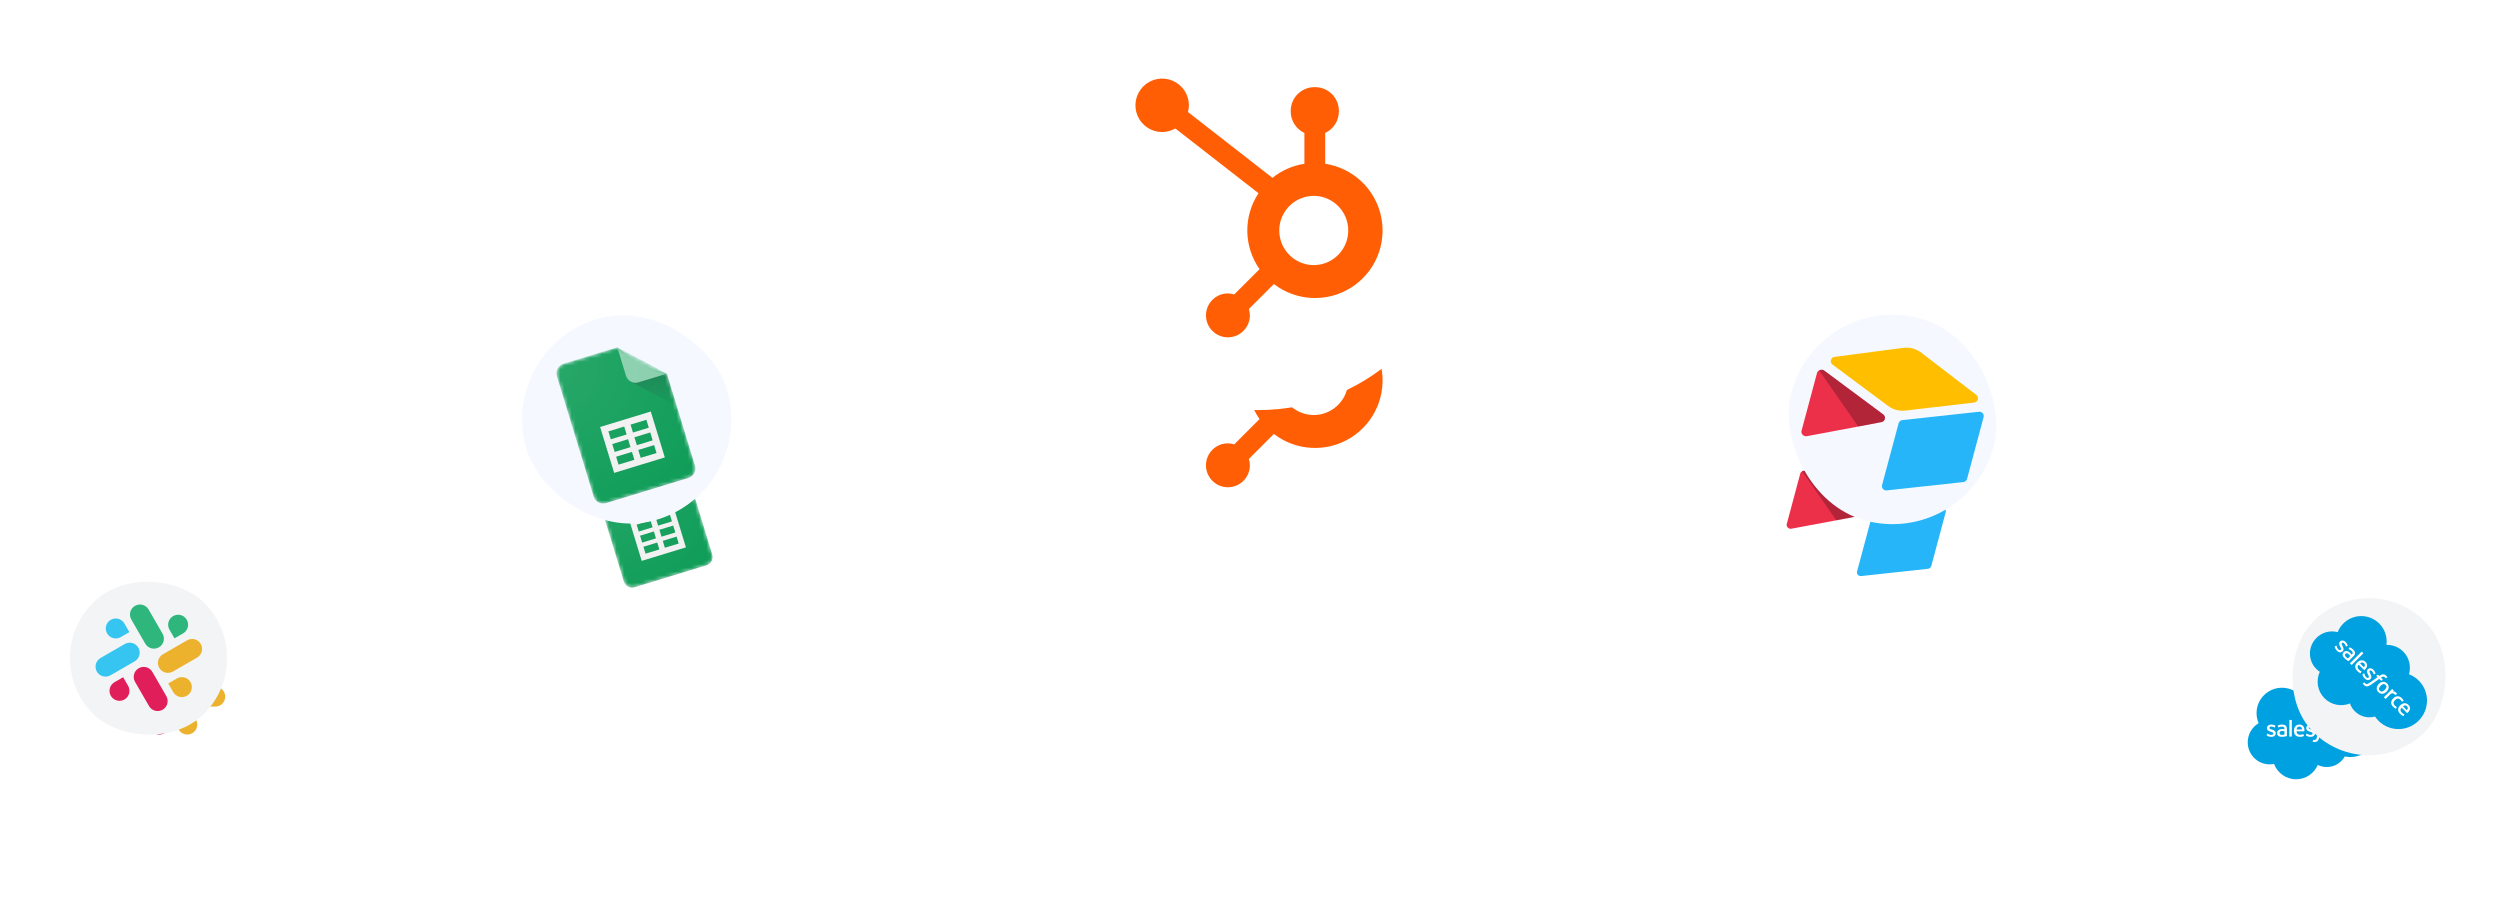 <svg width="667" height="246" viewBox="0 0 667 246" fill="none" xmlns="http://www.w3.org/2000/svg">
<g filter="url(#filter0_f_2057_4772)">
<path d="M353.564 83.695V75.475C354.65 74.967 355.57 74.161 356.216 73.151C356.863 72.141 357.209 70.968 357.214 69.769V69.58C357.214 66.084 354.38 63.25 350.884 63.25H350.695C347.199 63.25 344.364 66.084 344.364 69.58V69.769C344.37 70.968 344.716 72.141 345.362 73.151C346.008 74.161 346.928 74.967 348.014 75.475V83.695C344.892 84.174 341.952 85.468 339.491 87.448L316.945 69.888C317.106 69.307 317.19 68.71 317.199 68.111C317.202 66.701 316.786 65.321 316.004 64.146C315.223 62.971 314.11 62.055 312.808 61.513C311.505 60.971 310.071 60.827 308.687 61.1C307.303 61.373 306.031 62.05 305.031 63.046C304.032 64.042 303.351 65.312 303.073 66.695C302.796 68.079 302.935 69.513 303.473 70.817C304.011 72.122 304.924 73.237 306.096 74.022C307.268 74.808 308.647 75.228 310.057 75.23C311.292 75.224 312.503 74.895 313.57 74.274L335.771 91.55C331.689 97.716 331.798 105.752 336.046 111.805L329.294 118.559C328.747 118.385 328.179 118.292 327.606 118.284C324.372 118.287 321.752 120.91 321.753 124.144C321.754 127.377 324.375 129.998 327.609 129.999C330.843 130 333.465 127.38 333.468 124.146C333.461 123.573 333.368 123.005 333.193 122.459L339.873 115.777C345.842 120.371 354.039 120.767 360.423 116.769C366.806 112.77 370.028 105.222 368.498 97.846C366.969 90.471 361.011 84.826 353.564 83.695M350.795 110.733C349.561 110.766 348.333 110.551 347.183 110.102C346.033 109.653 344.985 108.978 344.1 108.117C343.216 107.255 342.513 106.226 342.033 105.088C341.553 103.951 341.305 102.729 341.305 101.495C341.305 100.26 341.553 99.038 342.033 97.901C342.513 96.763 343.216 95.734 344.1 94.873C344.985 94.011 346.033 93.336 347.183 92.887C348.333 92.438 349.561 92.223 350.795 92.256C355.768 92.43 359.711 96.511 359.714 101.488C359.716 106.464 355.778 110.549 350.804 110.728" fill="#FF5E04"/>
</g>
<g clip-path="url(#clip0_2057_4772)">
<rect x="281" width="109.408" height="109.408" rx="54.704" fill="white"/>
<g clip-path="url(#clip1_2057_4772)">
<path d="M350.016 -94.052L239.997 -284.486C229.195 -278.085 219.992 -269.284 213.592 -258.081L10.355 93.983C3.954 105.185 0.753 117.587 0.753 129.989H220.793L350.016 -94.052Z" fill="#00AC47"/>
<path d="M588.059 -82.049L486.441 -258.081C480.04 -269.284 470.838 -278.085 460.036 -284.486L350.016 -94.052L479.239 129.989H698.88C698.88 117.587 695.679 105.185 689.278 93.983L588.059 -82.049Z" fill="#FFBA00"/>
</g>
<path d="M353.564 43.696V35.475C354.65 34.967 355.57 34.161 356.216 33.151C356.863 32.141 357.209 30.968 357.214 29.769V29.58C357.214 26.084 354.38 23.25 350.884 23.25H350.695C347.199 23.25 344.364 26.084 344.364 29.58V29.769C344.37 30.968 344.716 32.141 345.362 33.151C346.008 34.161 346.928 34.967 348.014 35.475V43.696C344.892 44.174 341.952 45.468 339.491 47.448L316.945 29.888C317.106 29.307 317.19 28.71 317.199 28.111C317.202 26.701 316.786 25.321 316.004 24.146C315.223 22.971 314.11 22.055 312.808 21.513C311.505 20.971 310.071 20.827 308.687 21.1C307.303 21.373 306.031 22.05 305.031 23.046C304.032 24.042 303.351 25.312 303.073 26.695C302.796 28.079 302.935 29.513 303.473 30.817C304.011 32.122 304.924 33.237 306.096 34.023C307.268 34.808 308.647 35.228 310.057 35.23C311.292 35.224 312.503 34.895 313.57 34.274L335.771 51.55C331.689 57.716 331.798 65.752 336.046 71.805L329.294 78.559C328.747 78.385 328.179 78.292 327.606 78.284C324.372 78.287 321.752 80.91 321.753 84.144C321.754 87.377 324.375 89.998 327.609 89.999C330.843 90 333.465 87.38 333.468 84.146C333.461 83.573 333.368 83.005 333.193 82.459L339.873 75.777C345.842 80.371 354.039 80.767 360.423 76.769C366.806 72.77 370.028 65.222 368.498 57.846C366.969 50.471 361.011 44.826 353.564 43.695M350.795 70.733C349.561 70.766 348.333 70.552 347.183 70.102C346.033 69.653 344.985 68.978 344.1 68.117C343.216 67.255 342.513 66.226 342.033 65.088C341.553 63.951 341.305 62.729 341.305 61.495C341.305 60.26 341.553 59.038 342.033 57.901C342.513 56.763 343.216 55.734 344.1 54.873C344.985 54.011 346.033 53.336 347.183 52.887C348.333 52.438 349.561 52.223 350.795 52.256C355.768 52.431 359.711 56.511 359.714 61.488C359.716 66.464 355.778 70.549 350.804 70.728" fill="#FF5E04"/>
</g>
<g filter="url(#filter1_f_2057_4772)">
<g clip-path="url(#clip2_2057_4772)">
<g clip-path="url(#clip3_2057_4772)">
<path d="M500.445 120.48L484.385 122.589C483.492 122.706 483.194 123.85 483.917 124.388L496.893 134.035C498.033 134.883 499.453 135.263 500.864 135.099L516.925 133.232C517.82 133.128 518.134 131.989 517.419 131.44L504.565 121.584C503.392 120.685 501.911 120.288 500.445 120.48Z" fill="#FFBF00"/>
<path d="M499.323 138.056L495.469 152.438C495.286 153.122 495.85 153.775 496.554 153.694L514.414 151.749C514.822 151.702 515.16 151.41 515.266 151.012L519.12 136.63C519.303 135.946 518.739 135.293 518.036 135.375L500.176 137.319C499.768 137.367 499.429 137.659 499.323 138.056Z" fill="#26B5F8"/>
<path d="M495.345 137.786L489.923 138.817L489.372 138.922L477.936 141.063C477.211 141.201 476.516 140.513 476.708 139.799L480.325 126.3C480.394 126.042 480.586 125.854 480.808 125.734C480.902 125.68 481.003 125.641 481.103 125.616C481.384 125.535 481.74 125.589 482.003 125.784L495.74 135.991C496.438 136.511 496.206 137.622 495.345 137.786Z" fill="#ED3049"/>
<path d="M495.344 137.785L489.922 138.817L480.807 125.734C480.901 125.679 481.001 125.64 481.102 125.615C481.383 125.535 481.739 125.589 482.001 125.784L495.738 135.991C496.436 136.51 496.204 137.621 495.344 137.785Z" fill="black" fill-opacity="0.25"/>
</g>
</g>
</g>
<g clip-path="url(#clip4_2057_4772)">
<rect x="485.167" y="77.676" width="55.882" height="55.882" rx="27.941" transform="rotate(15 485.167 77.676)" fill="#F5F9FF"/>
<g clip-path="url(#clip5_2057_4772)">
<path d="M507.838 92.799L489.444 95.214C488.421 95.348 488.08 96.659 488.908 97.274L503.769 108.323C505.074 109.294 506.701 109.73 508.317 109.542L526.711 107.404C527.736 107.285 528.096 105.979 527.277 105.351L512.556 94.064C511.213 93.034 509.516 92.579 507.838 92.799Z" fill="#FFBF00"/>
<path d="M506.552 112.928L502.139 129.4C501.929 130.183 502.575 130.931 503.381 130.838L523.835 128.611C524.303 128.556 524.69 128.222 524.812 127.767L529.225 111.295C529.435 110.512 528.789 109.764 527.984 109.857L507.529 112.084C507.061 112.139 506.674 112.473 506.552 112.928Z" fill="#26B5F8"/>
<path d="M501.997 112.618L495.787 113.8L495.156 113.92L482.059 116.372C481.228 116.529 480.432 115.742 480.651 114.924L484.794 99.464C484.873 99.168 485.093 98.954 485.348 98.816C485.455 98.754 485.57 98.709 485.685 98.681C486.007 98.589 486.415 98.65 486.715 98.873L502.448 110.564C503.248 111.158 502.982 112.431 501.997 112.618Z" fill="#ED3049"/>
<path d="M501.995 112.618L495.785 113.8L485.346 98.816C485.454 98.753 485.569 98.709 485.684 98.68C486.006 98.588 486.413 98.65 486.714 98.873L502.447 110.563C503.246 111.158 502.98 112.43 501.995 112.618Z" fill="black" fill-opacity="0.25"/>
</g>
</g>
<g filter="url(#filter2_f_2057_4772)">
<g clip-path="url(#clip6_2057_4772)">
<mask id="mask0_2057_4772" style="mask-type:alpha" maskUnits="userSpaceOnUse" x="157" y="120" width="34" height="37">
<path d="M171.937 120.392L159.402 124.224C158.185 124.596 157.494 125.896 157.866 127.113L166.432 155.133C166.804 156.349 168.104 157.04 169.321 156.668L188.492 150.807C189.709 150.435 190.4 149.135 190.028 147.919L183.49 126.535L171.937 120.392Z" fill="white"/>
</mask>
<g mask="url(#mask0_2057_4772)">
<path d="M171.937 120.392L159.402 124.224C158.185 124.596 157.494 125.896 157.866 127.113L166.432 155.133C166.804 156.349 168.104 157.04 169.321 156.668L188.492 150.807C189.709 150.435 190.4 149.135 190.028 147.919L183.49 126.535L177.202 124.426L171.937 120.392Z" fill="#0F9D58"/>
</g>
<mask id="mask1_2057_4772" style="mask-type:alpha" maskUnits="userSpaceOnUse" x="157" y="120" width="34" height="37">
<path d="M171.937 120.392L159.402 124.224C158.185 124.596 157.494 125.896 157.866 127.113L166.432 155.133C166.804 156.349 168.104 157.04 169.321 156.668L188.492 150.807C189.709 150.435 190.4 149.135 190.028 147.919L183.49 126.535L171.937 120.392Z" fill="white"/>
</mask>
<g mask="url(#mask1_2057_4772)">
<path d="M167.938 138.95L171.206 149.641L183.004 146.035L179.735 135.343L167.938 138.95ZM175.917 146.589L172.23 147.716L171.667 145.872L175.354 144.745L175.917 146.589ZM175.015 143.639L171.329 144.766L170.765 142.923L174.452 141.796L175.015 143.639ZM174.114 140.69L170.427 141.817L169.863 139.974L173.55 138.846L174.114 140.69ZM181.079 145.011L177.392 146.138L176.828 144.294L180.515 143.167L181.079 145.011ZM180.177 142.061L176.49 143.188L175.927 141.345L179.613 140.218L180.177 142.061ZM179.275 139.112L175.588 140.239L175.025 138.396L178.712 137.268L179.275 139.112Z" fill="#F1F1F1"/>
</g>
<mask id="mask2_2057_4772" style="mask-type:alpha" maskUnits="userSpaceOnUse" x="157" y="120" width="34" height="37">
<path d="M171.937 120.392L159.402 124.224C158.185 124.596 157.494 125.896 157.866 127.113L166.432 155.133C166.804 156.349 168.104 157.04 169.321 156.668L188.492 150.807C189.709 150.435 190.4 149.135 190.028 147.919L183.49 126.535L171.937 120.392Z" fill="white"/>
</mask>
<g mask="url(#mask2_2057_4772)">
<path d="M175.091 128.395L185.799 134.087L183.49 126.535L175.091 128.395Z" fill="url(#paint0_linear_2057_4772)"/>
</g>
<mask id="mask3_2057_4772" style="mask-type:alpha" maskUnits="userSpaceOnUse" x="157" y="120" width="34" height="37">
<path d="M171.937 120.392L159.402 124.224C158.185 124.596 157.494 125.896 157.866 127.113L166.432 155.133C166.804 156.349 168.104 157.04 169.321 156.668L188.492 150.807C189.709 150.435 190.4 149.135 190.028 147.919L183.49 126.535L171.937 120.392Z" fill="white"/>
</mask>
<g mask="url(#mask3_2057_4772)">
<path d="M171.939 120.391L173.968 127.028C174.342 128.25 175.634 128.937 176.856 128.563L183.493 126.535L171.939 120.391Z" fill="#87CEAC"/>
</g>
<mask id="mask4_2057_4772" style="mask-type:alpha" maskUnits="userSpaceOnUse" x="157" y="120" width="34" height="37">
<path d="M171.937 120.392L159.402 124.224C158.185 124.596 157.494 125.896 157.866 127.113L166.432 155.133C166.804 156.349 168.104 157.04 169.321 156.668L188.492 150.807C189.709 150.435 190.4 149.135 190.028 147.919L183.49 126.535L171.937 120.392Z" fill="white"/>
</mask>
<g mask="url(#mask4_2057_4772)">
<path d="M159.402 124.224C158.185 124.596 157.494 125.896 157.866 127.113L157.922 127.297C157.55 126.08 158.241 124.781 159.458 124.409L171.993 120.576L171.937 120.392L159.402 124.224Z" fill="white" fill-opacity="0.2"/>
</g>
<mask id="mask5_2057_4772" style="mask-type:alpha" maskUnits="userSpaceOnUse" x="157" y="120" width="34" height="37">
<path d="M171.937 120.392L159.402 124.224C158.185 124.596 157.494 125.896 157.866 127.113L166.432 155.133C166.804 156.349 168.104 157.04 169.321 156.668L188.492 150.807C189.709 150.435 190.4 149.135 190.028 147.919L183.49 126.535L171.937 120.392Z" fill="white"/>
</mask>
<g mask="url(#mask5_2057_4772)">
<path d="M188.436 150.623L169.264 156.484C168.048 156.856 166.748 156.165 166.376 154.948L166.432 155.133C166.804 156.349 168.104 157.04 169.321 156.668L188.492 150.807C189.709 150.435 190.4 149.135 190.028 147.919L189.972 147.734C190.344 148.951 189.653 150.251 188.436 150.623Z" fill="#263238" fill-opacity="0.2"/>
</g>
<mask id="mask6_2057_4772" style="mask-type:alpha" maskUnits="userSpaceOnUse" x="157" y="120" width="34" height="37">
<path d="M171.937 120.392L159.402 124.224C158.185 124.596 157.494 125.896 157.866 127.113L166.432 155.133C166.804 156.349 168.104 157.04 169.321 156.668L188.492 150.807C189.709 150.435 190.4 149.135 190.028 147.919L183.49 126.535L171.937 120.392Z" fill="white"/>
</mask>
<g mask="url(#mask6_2057_4772)">
<path d="M176.857 128.563C175.634 128.937 174.342 128.25 173.968 127.028L174.024 127.212C174.398 128.434 175.691 129.121 176.913 128.748L183.549 126.719L183.493 126.534L176.857 128.563Z" fill="#263238" fill-opacity="0.1"/>
</g>
<path d="M171.943 120.39L159.408 124.222C158.191 124.594 157.5 125.894 157.872 127.111L166.439 155.131C166.811 156.347 168.11 157.038 169.327 156.666L188.499 150.805C189.715 150.433 190.406 149.133 190.034 147.917L183.497 126.533L171.943 120.39Z" fill="url(#paint1_radial_2057_4772)"/>
</g>
</g>
<g clip-path="url(#clip7_2057_4772)">
<rect x="133" y="92.139" width="55.882" height="55.882" rx="27.941" transform="rotate(-15 133 92.139)" fill="#F5F9FF"/>
<g clip-path="url(#clip8_2057_4772)">
<mask id="mask7_2057_4772" style="mask-type:alpha" maskUnits="userSpaceOnUse" x="148" y="92" width="38" height="43">
<path d="M164.692 92.668L150.336 97.057C148.943 97.483 148.151 98.972 148.577 100.365L158.388 132.456C158.814 133.849 160.303 134.64 161.696 134.214L183.653 127.502C185.046 127.076 185.838 125.587 185.412 124.194L177.924 99.704L164.692 92.668Z" fill="white"/>
</mask>
<g mask="url(#mask7_2057_4772)">
<path d="M164.692 92.668L150.336 97.057C148.943 97.483 148.151 98.972 148.577 100.365L158.388 132.456C158.814 133.849 160.303 134.64 161.696 134.214L183.653 127.502C185.046 127.076 185.838 125.587 185.412 124.194L177.924 99.704L170.722 97.288L164.692 92.668Z" fill="#0F9D58"/>
</g>
<mask id="mask8_2057_4772" style="mask-type:alpha" maskUnits="userSpaceOnUse" x="148" y="92" width="38" height="43">
<path d="M164.692 92.668L150.336 97.057C148.943 97.483 148.151 98.972 148.577 100.365L158.388 132.456C158.814 133.849 160.303 134.64 161.696 134.214L183.653 127.502C185.046 127.076 185.838 125.587 185.412 124.194L177.924 99.704L164.692 92.668Z" fill="white"/>
</mask>
<g mask="url(#mask8_2057_4772)">
<path d="M160.112 113.922L163.856 126.167L177.368 122.036L173.624 109.791L160.112 113.922ZM169.251 122.67L165.028 123.961L164.383 121.85L168.605 120.559L169.251 122.67ZM168.218 119.292L163.996 120.583L163.35 118.472L167.573 117.181L168.218 119.292ZM167.185 115.915L162.963 117.205L162.317 115.094L166.54 113.803L167.185 115.915ZM175.162 120.863L170.94 122.154L170.294 120.043L174.517 118.752L175.162 120.863ZM174.129 117.485L169.907 118.776L169.262 116.665L173.484 115.374L174.129 117.485ZM173.097 114.107L168.874 115.398L168.229 113.287L172.451 111.996L173.097 114.107Z" fill="#F1F1F1"/>
</g>
<mask id="mask9_2057_4772" style="mask-type:alpha" maskUnits="userSpaceOnUse" x="148" y="92" width="38" height="43">
<path d="M164.692 92.668L150.336 97.057C148.943 97.483 148.151 98.972 148.577 100.365L158.388 132.456C158.814 133.849 160.303 134.64 161.696 134.214L183.653 127.502C185.046 127.076 185.838 125.587 185.412 124.194L177.924 99.704L164.692 92.668Z" fill="white"/>
</mask>
<g mask="url(#mask9_2057_4772)">
<path d="M168.305 101.834L180.568 108.353L177.924 99.703L168.305 101.834Z" fill="url(#paint2_linear_2057_4772)"/>
</g>
<mask id="mask10_2057_4772" style="mask-type:alpha" maskUnits="userSpaceOnUse" x="148" y="92" width="38" height="43">
<path d="M164.692 92.668L150.336 97.057C148.943 97.483 148.151 98.972 148.577 100.365L158.388 132.456C158.814 133.849 160.303 134.64 161.696 134.214L183.653 127.502C185.046 127.076 185.838 125.587 185.412 124.194L177.924 99.704L164.692 92.668Z" fill="white"/>
</mask>
<g mask="url(#mask10_2057_4772)">
<path d="M164.695 92.667L167.019 100.267C167.447 101.667 168.927 102.454 170.327 102.026L177.927 99.703L164.695 92.667Z" fill="#87CEAC"/>
</g>
<mask id="mask11_2057_4772" style="mask-type:alpha" maskUnits="userSpaceOnUse" x="148" y="92" width="38" height="43">
<path d="M164.692 92.668L150.336 97.057C148.943 97.483 148.151 98.972 148.577 100.365L158.388 132.456C158.814 133.849 160.303 134.64 161.696 134.214L183.653 127.502C185.046 127.076 185.838 125.587 185.412 124.194L177.924 99.704L164.692 92.668Z" fill="white"/>
</mask>
<g mask="url(#mask11_2057_4772)">
<path d="M150.336 97.057C148.943 97.483 148.151 98.972 148.577 100.365L148.642 100.576C148.216 99.183 149.007 97.694 150.401 97.268L164.757 92.879L164.692 92.668L150.336 97.057Z" fill="white" fill-opacity="0.2"/>
</g>
<mask id="mask12_2057_4772" style="mask-type:alpha" maskUnits="userSpaceOnUse" x="148" y="92" width="38" height="43">
<path d="M164.692 92.668L150.336 97.057C148.943 97.483 148.151 98.972 148.577 100.365L158.388 132.456C158.814 133.849 160.303 134.64 161.696 134.214L183.653 127.502C185.046 127.076 185.838 125.587 185.412 124.194L177.924 99.704L164.692 92.668Z" fill="white"/>
</mask>
<g mask="url(#mask12_2057_4772)">
<path d="M183.588 127.29L161.632 134.003C160.238 134.429 158.75 133.638 158.324 132.244L158.388 132.455C158.814 133.849 160.303 134.64 161.696 134.214L183.653 127.502C185.046 127.076 185.838 125.587 185.412 124.194L185.347 123.982C185.773 125.376 184.982 126.864 183.588 127.29Z" fill="#263238" fill-opacity="0.2"/>
</g>
<mask id="mask13_2057_4772" style="mask-type:alpha" maskUnits="userSpaceOnUse" x="148" y="92" width="38" height="43">
<path d="M164.692 92.668L150.336 97.057C148.943 97.483 148.151 98.972 148.577 100.365L158.388 132.456C158.814 133.849 160.303 134.64 161.696 134.214L183.653 127.502C185.046 127.076 185.838 125.587 185.412 124.194L177.924 99.704L164.692 92.668Z" fill="white"/>
</mask>
<g mask="url(#mask13_2057_4772)">
<path d="M170.327 102.026C168.927 102.454 167.447 101.667 167.019 100.268L167.083 100.479C167.511 101.878 168.991 102.666 170.391 102.238L177.992 99.914L177.927 99.703L170.327 102.026Z" fill="#263238" fill-opacity="0.1"/>
</g>
<path d="M164.699 92.666L150.343 97.055C148.95 97.481 148.158 98.969 148.584 100.363L158.395 132.453C158.821 133.847 160.31 134.638 161.703 134.212L183.66 127.499C185.053 127.073 185.845 125.585 185.419 124.191L177.932 99.701L164.699 92.666Z" fill="url(#paint3_radial_2057_4772)"/>
</g>
</g>
<g filter="url(#filter3_f_2057_4772)">
<g clip-path="url(#clip9_2057_4772)">
<path d="M57.428 181.065C58.899 181.065 60.091 179.873 60.091 178.402C60.091 176.931 58.899 175.739 57.428 175.739C55.958 175.739 54.765 176.931 54.765 178.402V181.065H57.428ZM49.972 181.065C51.442 181.065 52.635 179.873 52.635 178.402V170.946C52.635 169.475 51.442 168.282 49.972 168.282C48.501 168.282 47.309 169.475 47.309 170.946V178.402C47.309 179.873 48.501 181.065 49.972 181.065Z" fill="#2EB67D"/>
<path d="M35.057 183.196C33.586 183.196 32.394 184.388 32.394 185.858C32.394 187.329 33.586 188.521 35.057 188.521C36.528 188.521 37.72 187.329 37.72 185.858V183.196H35.057ZM42.514 183.196C41.043 183.196 39.851 184.388 39.851 185.859V193.315C39.851 194.786 41.043 195.978 42.514 195.978C43.984 195.978 45.177 194.786 45.177 193.315V185.859C45.177 184.388 43.984 183.196 42.514 183.196Z" fill="#E01E5A"/>
<path d="M47.309 193.316C47.309 194.787 48.502 195.979 49.972 195.979C51.443 195.979 52.635 194.787 52.635 193.316C52.635 191.845 51.443 190.653 49.972 190.653L47.309 190.653L47.309 193.316ZM47.309 185.859C47.309 187.33 48.502 188.522 49.973 188.522L57.429 188.522C58.9 188.522 60.092 187.33 60.092 185.859C60.092 184.389 58.9 183.196 57.429 183.196L49.973 183.196C48.502 183.196 47.309 184.389 47.309 185.859Z" fill="#ECB22E"/>
<path d="M45.176 170.945C45.176 169.475 43.983 168.283 42.513 168.283C41.042 168.283 39.85 169.475 39.85 170.946C39.85 172.416 41.042 173.609 42.513 173.609L45.176 173.609L45.176 170.945ZM45.176 178.402C45.176 176.932 43.983 175.739 42.513 175.739L35.056 175.739C33.586 175.739 32.393 176.932 32.393 178.402C32.393 179.873 33.586 181.065 35.056 181.065L42.513 181.065C43.983 181.065 45.176 179.873 45.176 178.402Z" fill="#36C5F0"/>
</g>
</g>
<rect x="10" y="175.605" width="41.911" height="41.911" rx="20.956" transform="rotate(-45 10 175.605)" fill="#F3F4F6"/>
<path d="M48.857 168.982C50.131 168.246 50.567 166.618 49.832 165.344C49.096 164.07 47.468 163.634 46.194 164.369C44.92 165.105 44.484 166.734 45.219 168.007L46.551 170.313L48.857 168.982ZM42.399 172.71C43.673 171.975 44.109 170.346 43.374 169.072L39.646 162.615C38.91 161.341 37.282 160.905 36.008 161.64C34.734 162.376 34.298 164.004 35.033 165.278L38.761 171.735C39.497 173.009 41.125 173.445 42.399 172.71Z" fill="#2EB67D"/>
<path d="M30.548 182.013C29.274 182.748 28.838 184.377 29.573 185.65C30.309 186.924 31.937 187.36 33.211 186.625C34.485 185.89 34.921 184.261 34.186 182.987L32.855 180.681L30.548 182.013ZM37.006 178.284C35.732 179.02 35.296 180.648 36.031 181.922L39.759 188.379C40.495 189.653 42.123 190.09 43.397 189.354C44.671 188.619 45.107 186.99 44.372 185.716L40.644 179.259C39.908 177.985 38.28 177.549 37.006 178.284Z" fill="#E01E5A"/>
<path d="M46.22 184.651C46.955 185.925 48.584 186.361 49.857 185.626C51.131 184.89 51.567 183.262 50.832 181.988C50.096 180.714 48.468 180.278 47.194 181.013L44.888 182.344L46.22 184.651ZM42.491 178.193C43.227 179.467 44.855 179.903 46.129 179.168L52.586 175.44C53.86 174.704 54.296 173.076 53.561 171.802C52.826 170.528 51.197 170.092 49.923 170.827L43.466 174.555C42.192 175.291 41.756 176.919 42.491 178.193Z" fill="#ECB22E"/>
<path d="M33.186 166.344C32.451 165.07 30.822 164.634 29.549 165.369C28.275 166.105 27.839 167.733 28.574 169.007C29.309 170.281 30.938 170.717 32.212 169.982L34.518 168.651L33.186 166.344ZM36.915 172.802C36.179 171.528 34.55 171.092 33.277 171.827L26.82 175.555C25.546 176.291 25.109 177.919 25.845 179.193C26.58 180.467 28.209 180.903 29.483 180.168L35.94 176.44C37.214 175.704 37.65 174.076 36.915 172.802Z" fill="#36C5F0"/>
<g filter="url(#filter4_f_2057_4772)">
<g clip-path="url(#clip10_2057_4772)">
<g clip-path="url(#clip11_2057_4772)">
<path d="M614.215 186.153C615.34 184.981 616.907 184.254 618.639 184.254C620.942 184.254 622.952 185.538 624.022 187.444C624.952 187.029 625.981 186.798 627.064 186.798C631.218 186.798 634.586 190.195 634.586 194.385C634.586 198.576 631.218 201.973 627.064 201.973C626.557 201.973 626.062 201.923 625.583 201.826C624.64 203.507 622.844 204.642 620.783 204.642C619.92 204.642 619.104 204.443 618.378 204.089C617.422 206.336 615.197 207.911 612.603 207.911C609.901 207.911 607.599 206.202 606.716 203.805C606.329 203.887 605.929 203.93 605.519 203.93C602.302 203.93 599.695 201.295 599.695 198.045C599.695 195.867 600.867 193.966 602.607 192.948C602.249 192.124 602.049 191.214 602.049 190.257C602.049 186.519 605.084 183.49 608.826 183.49C611.024 183.49 612.977 184.534 614.215 186.153Z" fill="#00A1E0"/>
<path d="M604.749 196.154C604.727 196.211 604.757 196.223 604.764 196.233C604.829 196.281 604.896 196.315 604.963 196.353C605.319 196.542 605.655 196.597 606.006 196.597C606.722 196.597 607.166 196.217 607.166 195.604V195.592C607.166 195.025 606.665 194.82 606.194 194.671L606.133 194.651C605.778 194.536 605.472 194.436 605.472 194.203V194.19C605.472 193.991 605.651 193.843 605.928 193.843C606.236 193.843 606.602 193.946 606.838 194.076C606.838 194.076 606.907 194.121 606.932 194.054C606.946 194.018 607.065 193.697 607.078 193.662C607.091 193.624 607.067 193.596 607.043 193.581C606.774 193.418 606.402 193.306 606.018 193.306L605.946 193.307C605.291 193.307 604.834 193.702 604.834 194.269V194.281C604.834 194.879 605.338 195.073 605.811 195.208L605.887 195.232C606.231 195.337 606.528 195.428 606.528 195.671V195.683C606.528 195.905 606.335 196.07 606.024 196.07C605.903 196.07 605.518 196.067 605.102 195.804C605.052 195.775 605.023 195.753 604.984 195.73C604.963 195.717 604.912 195.695 604.89 195.762L604.749 196.154Z" fill="white"/>
<path d="M615.227 196.154C615.205 196.211 615.234 196.223 615.241 196.233C615.307 196.281 615.374 196.315 615.441 196.353C615.797 196.542 616.133 196.597 616.484 196.597C617.2 196.597 617.644 196.217 617.644 195.604V195.592C617.644 195.025 617.143 194.82 616.672 194.671L616.611 194.651C616.256 194.536 615.95 194.436 615.95 194.203V194.19C615.95 193.991 616.129 193.843 616.406 193.843C616.714 193.843 617.08 193.946 617.316 194.076C617.316 194.076 617.385 194.121 617.41 194.054C617.424 194.018 617.543 193.697 617.556 193.662C617.569 193.624 617.545 193.596 617.521 193.581C617.252 193.418 616.88 193.306 616.495 193.306L616.424 193.307C615.769 193.307 615.312 193.702 615.312 194.269V194.281C615.312 194.879 615.816 195.073 616.289 195.208L616.365 195.232C616.709 195.337 617.006 195.428 617.006 195.671V195.683C617.006 195.905 616.813 196.07 616.502 196.07C616.381 196.07 615.996 196.067 615.58 195.804C615.53 195.775 615.5 195.754 615.462 195.73C615.449 195.722 615.389 195.698 615.368 195.762L615.227 196.154Z" fill="white"/>
<path d="M622.379 194.954C622.379 195.3 622.315 195.573 622.188 195.766C622.062 195.957 621.871 196.05 621.606 196.05C621.34 196.05 621.151 195.957 621.027 195.766C620.902 195.573 620.838 195.3 620.838 194.954C620.838 194.608 620.902 194.335 621.027 194.145C621.151 193.956 621.34 193.864 621.606 193.864C621.871 193.864 622.062 193.956 622.188 194.145C622.315 194.335 622.379 194.608 622.379 194.954ZM622.977 194.312C622.918 194.113 622.827 193.938 622.705 193.793C622.583 193.647 622.429 193.529 622.246 193.444C622.064 193.359 621.848 193.316 621.606 193.316C621.363 193.316 621.148 193.359 620.965 193.444C620.782 193.529 620.628 193.647 620.506 193.793C620.385 193.939 620.293 194.114 620.234 194.312C620.176 194.509 620.147 194.725 620.147 194.954C620.147 195.183 620.176 195.399 620.234 195.596C620.293 195.794 620.384 195.969 620.507 196.115C620.628 196.261 620.783 196.378 620.965 196.461C621.148 196.544 621.363 196.586 621.606 196.586C621.848 196.586 622.063 196.544 622.246 196.461C622.429 196.378 622.583 196.261 622.705 196.115C622.827 195.969 622.918 195.794 622.977 195.596C623.035 195.399 623.065 195.182 623.065 194.954C623.065 194.725 623.035 194.509 622.977 194.312Z" fill="white"/>
<path d="M627.883 195.957C627.863 195.899 627.807 195.921 627.807 195.921C627.72 195.954 627.627 195.985 627.529 196C627.429 196.016 627.319 196.024 627.201 196.024C626.912 196.024 626.682 195.938 626.518 195.768C626.353 195.598 626.26 195.323 626.261 194.951C626.262 194.613 626.344 194.358 626.491 194.164C626.636 193.971 626.858 193.872 627.154 193.872C627.4 193.872 627.588 193.901 627.785 193.963C627.785 193.963 627.832 193.983 627.854 193.922C627.907 193.777 627.945 193.673 628.001 193.513C628.017 193.468 627.978 193.449 627.964 193.443C627.887 193.413 627.704 193.364 627.566 193.343C627.436 193.323 627.285 193.312 627.117 193.312C626.866 193.312 626.643 193.355 626.451 193.441C626.26 193.526 626.098 193.643 625.97 193.789C625.842 193.935 625.745 194.11 625.679 194.308C625.615 194.505 625.582 194.722 625.582 194.951C625.582 195.447 625.716 195.847 625.98 196.14C626.244 196.435 626.641 196.584 627.159 196.584C627.465 196.584 627.779 196.522 628.005 196.433C628.005 196.433 628.048 196.412 628.029 196.362L627.883 195.957Z" fill="white"/>
<path d="M628.928 194.622C628.956 194.429 629.009 194.269 629.091 194.145C629.215 193.955 629.404 193.851 629.67 193.851C629.935 193.851 630.11 193.956 630.236 194.145C630.32 194.269 630.356 194.436 630.37 194.622H628.928ZM630.939 194.199C630.889 194.007 630.763 193.814 630.68 193.726C630.55 193.585 630.423 193.487 630.297 193.433C630.132 193.362 629.934 193.316 629.717 193.316C629.465 193.316 629.236 193.358 629.05 193.445C628.863 193.533 628.707 193.652 628.584 193.801C628.461 193.949 628.369 194.125 628.31 194.325C628.251 194.525 628.221 194.742 628.221 194.971C628.221 195.204 628.252 195.421 628.313 195.617C628.375 195.814 628.473 195.987 628.606 196.131C628.739 196.275 628.91 196.389 629.115 196.468C629.318 196.546 629.565 196.587 629.849 196.586C630.433 196.584 630.741 196.454 630.867 196.384C630.89 196.372 630.911 196.35 630.884 196.287L630.752 195.917C630.732 195.862 630.676 195.882 630.676 195.882C630.531 195.936 630.326 196.032 629.846 196.031C629.532 196.031 629.3 195.938 629.154 195.794C629.005 195.646 628.931 195.428 628.919 195.121L630.941 195.123C630.941 195.123 630.994 195.122 631 195.07C631.002 195.048 631.069 194.654 630.939 194.199Z" fill="white"/>
<path d="M612.732 194.622C612.76 194.429 612.813 194.269 612.895 194.145C613.019 193.955 613.208 193.851 613.473 193.851C613.739 193.851 613.914 193.956 614.04 194.145C614.123 194.269 614.159 194.436 614.174 194.622H612.732ZM614.743 194.199C614.692 194.007 614.567 193.814 614.484 193.726C614.354 193.585 614.227 193.487 614.1 193.433C613.935 193.362 613.738 193.316 613.521 193.316C613.269 193.316 613.039 193.358 612.853 193.445C612.667 193.533 612.51 193.652 612.388 193.801C612.265 193.949 612.172 194.125 612.114 194.325C612.055 194.525 612.025 194.742 612.025 194.971C612.025 195.204 612.056 195.421 612.117 195.617C612.178 195.814 612.277 195.987 612.41 196.131C612.543 196.275 612.714 196.389 612.918 196.468C613.122 196.546 613.369 196.587 613.653 196.586C614.237 196.584 614.544 196.454 614.671 196.384C614.693 196.372 614.715 196.35 614.688 196.287L614.556 195.917C614.536 195.862 614.48 195.882 614.48 195.882C614.335 195.936 614.13 196.032 613.649 196.031C613.336 196.031 613.103 195.938 612.958 195.794C612.808 195.646 612.735 195.428 612.722 195.121L614.744 195.123C614.744 195.123 614.798 195.122 614.803 195.07C614.805 195.048 614.873 194.654 614.743 194.199Z" fill="white"/>
<path d="M608.36 195.946C608.281 195.883 608.27 195.867 608.243 195.826C608.204 195.764 608.183 195.676 608.183 195.563C608.183 195.385 608.242 195.258 608.364 195.172C608.362 195.172 608.538 195.02 608.95 195.026C609.24 195.03 609.499 195.072 609.499 195.072V195.992H609.499C609.499 195.992 609.242 196.047 608.953 196.064C608.542 196.089 608.359 195.946 608.36 195.946ZM609.165 194.525C609.083 194.519 608.977 194.516 608.849 194.516C608.676 194.516 608.508 194.537 608.351 194.58C608.193 194.622 608.051 194.688 607.929 194.776C607.806 194.863 607.707 194.976 607.636 195.109C607.564 195.242 607.528 195.399 607.528 195.575C607.528 195.754 607.559 195.91 607.62 196.037C607.682 196.165 607.771 196.271 607.884 196.353C607.996 196.435 608.135 196.495 608.296 196.532C608.455 196.568 608.635 196.586 608.831 196.586C609.039 196.586 609.245 196.569 609.446 196.535C609.644 196.501 609.888 196.452 609.955 196.437C610.022 196.421 610.097 196.4 610.097 196.4C610.147 196.388 610.143 196.334 610.143 196.334L610.142 194.485C610.142 194.079 610.034 193.778 609.82 193.592C609.608 193.406 609.296 193.312 608.892 193.312C608.74 193.312 608.496 193.333 608.35 193.362C608.35 193.362 607.908 193.448 607.726 193.59C607.726 193.59 607.686 193.615 607.708 193.671L607.851 194.055C607.869 194.105 607.917 194.088 607.917 194.088C607.917 194.088 607.933 194.082 607.951 194.072C608.34 193.86 608.832 193.866 608.832 193.866C609.051 193.866 609.219 193.91 609.332 193.997C609.442 194.082 609.498 194.209 609.498 194.479V194.564C609.324 194.539 609.165 194.525 609.165 194.525Z" fill="white"/>
<path d="M625.476 193.483C625.492 193.437 625.459 193.415 625.446 193.41C625.412 193.397 625.24 193.361 625.107 193.352C624.853 193.337 624.712 193.38 624.586 193.436C624.46 193.493 624.321 193.584 624.244 193.688V193.442C624.244 193.408 624.219 193.381 624.186 193.381H623.667C623.633 193.381 623.609 193.408 623.609 193.442V196.459C623.609 196.492 623.637 196.52 623.671 196.52H624.202C624.236 196.52 624.263 196.492 624.263 196.459V194.952C624.263 194.749 624.285 194.548 624.33 194.421C624.374 194.296 624.434 194.195 624.507 194.123C624.581 194.052 624.665 194.001 624.757 193.973C624.851 193.944 624.955 193.935 625.029 193.935C625.134 193.935 625.251 193.962 625.251 193.962C625.289 193.967 625.311 193.943 625.324 193.907C625.359 193.815 625.457 193.538 625.476 193.483Z" fill="white"/>
<path d="M620.489 192.085C620.424 192.065 620.366 192.052 620.289 192.037C620.212 192.023 620.119 192.016 620.014 192.016C619.649 192.016 619.36 192.12 619.158 192.324C618.957 192.526 618.82 192.835 618.752 193.241L618.727 193.378H618.267C618.267 193.378 618.212 193.376 618.2 193.436L618.125 193.857C618.119 193.897 618.137 193.922 618.19 193.922H618.637L618.184 196.453C618.149 196.657 618.108 196.825 618.063 196.952C618.018 197.077 617.975 197.171 617.921 197.24C617.87 197.305 617.821 197.354 617.737 197.382C617.667 197.406 617.586 197.417 617.499 197.417C617.45 197.417 617.385 197.409 617.336 197.399C617.289 197.389 617.263 197.379 617.227 197.363C617.227 197.363 617.175 197.343 617.154 197.396C617.138 197.439 617.018 197.766 617.004 197.807C616.99 197.847 617.01 197.878 617.035 197.888C617.095 197.909 617.139 197.923 617.22 197.942C617.333 197.968 617.427 197.97 617.516 197.97C617.702 197.97 617.872 197.943 618.013 197.893C618.154 197.841 618.277 197.753 618.387 197.632C618.504 197.502 618.579 197.366 618.649 197.179C618.719 196.996 618.779 196.767 618.827 196.501L619.283 193.922H619.949C619.949 193.922 620.005 193.924 620.016 193.863L620.092 193.443C620.097 193.403 620.08 193.378 620.026 193.378H619.379C619.383 193.363 619.412 193.136 619.486 192.921C619.518 192.831 619.578 192.756 619.628 192.706C619.677 192.656 619.735 192.621 619.797 192.6C619.861 192.58 619.934 192.57 620.014 192.57C620.075 192.57 620.135 192.577 620.18 192.586C620.243 192.599 620.267 192.606 620.284 192.611C620.35 192.631 620.359 192.612 620.372 192.58L620.526 192.156C620.542 192.11 620.503 192.09 620.489 192.085Z" fill="white"/>
<path d="M611.454 196.459C611.454 196.492 611.43 196.52 611.396 196.52H610.86C610.826 196.52 610.802 196.492 610.802 196.459V192.142C610.802 192.109 610.826 192.081 610.86 192.081H611.396C611.43 192.081 611.454 192.109 611.454 192.142V196.459Z" fill="white"/>
</g>
</g>
</g>
<g clip-path="url(#clip12_2057_4772)">
<rect x="632.054" y="150.91" width="41.911" height="41.911" rx="20.956" transform="rotate(45 632.054 150.91)" fill="#F3F4F6"/>
<g clip-path="url(#clip13_2057_4772)">
<path d="M636.704 172.052C638.329 172.018 639.95 172.612 641.176 173.837C642.804 175.466 643.317 177.795 642.725 179.9C643.677 180.263 644.568 180.828 645.334 181.594C648.271 184.531 648.251 189.314 645.288 192.278C642.324 195.241 637.541 195.262 634.603 192.324C634.245 191.966 633.93 191.58 633.66 191.172C631.805 191.694 629.732 191.228 628.275 189.77C627.665 189.16 627.228 188.442 626.965 187.678C624.701 188.591 622.013 188.132 620.179 186.297C618.269 184.387 617.849 181.551 618.919 179.231C618.588 179.016 618.275 178.763 617.985 178.473C615.711 176.198 615.73 172.492 618.028 170.194C619.568 168.654 621.741 168.138 623.691 168.649C624.021 167.812 624.523 167.028 625.2 166.352C627.843 163.709 632.131 163.712 634.777 166.358C636.331 167.912 636.973 170.032 636.704 172.052Z" fill="#00A1E0"/>
<path d="M622.939 172.43C622.883 172.455 622.895 172.484 622.893 172.496C622.906 172.576 622.929 172.648 622.949 172.722C623.067 173.107 623.266 173.384 623.514 173.633C624.02 174.139 624.604 174.184 625.037 173.75L625.046 173.742C625.446 173.341 625.237 172.841 625.009 172.403L624.98 172.346C624.811 172.013 624.665 171.727 624.83 171.561L624.839 171.553C624.98 171.411 625.21 171.434 625.406 171.63C625.624 171.848 625.811 172.179 625.885 172.438C625.885 172.438 625.902 172.518 625.968 172.489C626.003 172.473 626.314 172.33 626.348 172.315C626.384 172.297 626.387 172.261 626.38 172.233C626.305 171.927 626.122 171.585 625.85 171.313L625.799 171.263C625.335 170.8 624.732 170.756 624.331 171.157L624.323 171.166C623.9 171.589 624.12 172.082 624.358 172.512L624.396 172.582C624.564 172.901 624.71 173.175 624.538 173.346L624.53 173.355C624.373 173.512 624.12 173.492 623.9 173.272C623.815 173.187 623.544 172.912 623.436 172.432C623.421 172.376 623.415 172.34 623.405 172.296C623.399 172.273 623.379 172.221 623.315 172.253L622.939 172.43Z" fill="white"/>
<path d="M630.348 179.839C630.292 179.864 630.304 179.893 630.302 179.905C630.315 179.985 630.338 180.057 630.358 180.131C630.476 180.516 630.675 180.793 630.923 181.041C631.429 181.548 632.013 181.593 632.446 181.159L632.454 181.151C632.855 180.75 632.646 180.25 632.418 179.812L632.389 179.755C632.22 179.422 632.073 179.136 632.239 178.97L632.247 178.962C632.389 178.82 632.619 178.843 632.815 179.039C633.033 179.257 633.22 179.588 633.294 179.847C633.294 179.847 633.311 179.927 633.377 179.898C633.412 179.882 633.723 179.739 633.757 179.724C633.793 179.706 633.796 179.67 633.789 179.642C633.714 179.336 633.531 178.994 633.259 178.722L633.208 178.672C632.744 178.209 632.141 178.165 631.74 178.566L631.732 178.575C631.309 178.997 631.529 179.491 631.767 179.921L631.805 179.991C631.973 180.31 632.119 180.584 631.948 180.756L631.939 180.764C631.782 180.921 631.529 180.901 631.309 180.681C631.224 180.595 630.953 180.321 630.845 179.841C630.83 179.785 630.823 179.75 630.814 179.706C630.811 179.691 630.784 179.631 630.724 179.662L630.348 179.839Z" fill="white"/>
<path d="M636.254 184.048C636.009 184.293 635.771 184.44 635.544 184.486C635.32 184.532 635.12 184.464 634.932 184.276C634.744 184.088 634.676 183.889 634.724 183.666C634.771 183.441 634.919 183.203 635.164 182.958C635.409 182.713 635.647 182.566 635.87 182.519C636.091 182.473 636.29 182.542 636.478 182.73C636.666 182.918 636.735 183.118 636.691 183.34C636.646 183.565 636.499 183.803 636.254 184.048ZM637.131 184.016C637.229 183.835 637.289 183.646 637.305 183.457C637.323 183.268 637.297 183.076 637.228 182.886C637.159 182.697 637.037 182.514 636.866 182.343C636.694 182.171 636.511 182.049 636.322 181.98C636.132 181.911 635.94 181.885 635.751 181.902C635.562 181.92 635.373 181.979 635.191 182.077C635.011 182.175 634.838 182.307 634.676 182.469C634.514 182.631 634.381 182.805 634.283 182.985C634.185 183.167 634.126 183.355 634.109 183.545C634.092 183.734 634.118 183.926 634.189 184.114C634.259 184.302 634.382 184.484 634.553 184.655C634.724 184.826 634.906 184.949 635.094 185.019C635.282 185.09 635.474 185.116 635.663 185.099C635.853 185.082 636.041 185.023 636.223 184.924C636.404 184.826 636.577 184.694 636.739 184.532C636.901 184.371 637.033 184.197 637.131 184.016Z" fill="white"/>
<path d="M639.436 188.649C639.463 188.594 639.408 188.569 639.408 188.569C639.323 188.532 639.236 188.488 639.155 188.429C639.074 188.37 638.99 188.297 638.907 188.214C638.703 188.01 638.601 187.786 638.605 187.55C638.608 187.313 638.737 187.053 639.001 186.791C639.241 186.553 639.479 186.43 639.719 186.397C639.959 186.363 640.185 186.45 640.395 186.659C640.569 186.834 640.682 186.987 640.777 187.17C640.777 187.17 640.796 187.217 640.855 187.19C640.995 187.124 641.096 187.078 641.248 187.004C641.291 186.984 641.277 186.943 641.271 186.929C641.238 186.853 641.143 186.689 641.061 186.576C640.983 186.471 640.884 186.356 640.765 186.238C640.587 186.06 640.399 185.932 640.203 185.857C640.008 185.782 639.811 185.751 639.617 185.764C639.423 185.776 639.23 185.831 639.044 185.925C638.859 186.019 638.683 186.149 638.521 186.311C638.17 186.661 637.981 187.039 637.961 187.433C637.94 187.828 638.115 188.215 638.481 188.581C638.697 188.797 638.963 188.975 639.186 189.072C639.186 189.072 639.231 189.088 639.253 189.039L639.436 188.649Z" fill="white"/>
<path d="M641.119 188.444C641.275 188.328 641.426 188.252 641.572 188.222C641.794 188.176 642.001 188.236 642.188 188.424C642.376 188.611 642.426 188.809 642.382 189.032C642.353 189.179 642.26 189.323 642.139 189.464L641.119 188.444ZM642.841 189.567C642.94 189.396 642.988 189.17 642.992 189.05C642.999 188.858 642.979 188.699 642.928 188.571C642.861 188.405 642.754 188.232 642.601 188.078C642.423 187.9 642.231 187.768 642.037 187.698C641.844 187.628 641.649 187.602 641.457 187.62C641.265 187.638 641.075 187.697 640.892 187.798C640.709 187.897 640.535 188.029 640.373 188.191C640.208 188.356 640.076 188.531 639.981 188.713C639.885 188.896 639.832 189.088 639.825 189.284C639.817 189.48 639.857 189.681 639.946 189.881C640.034 190.081 640.18 190.284 640.381 190.484C640.796 190.896 641.105 191.022 641.245 191.062C641.269 191.069 641.3 191.068 641.325 191.005L641.493 190.65C641.518 190.597 641.464 190.571 641.464 190.571C641.324 190.507 641.11 190.43 640.772 190.09C640.55 189.868 640.451 189.638 640.451 189.433C640.45 189.222 640.552 189.016 640.76 188.79L642.188 190.222C642.188 190.222 642.227 190.259 642.267 190.226C642.284 190.212 642.61 189.981 642.841 189.567Z" fill="white"/>
<path d="M629.667 176.991C629.823 176.876 629.974 176.8 630.12 176.77C630.341 176.723 630.548 176.783 630.736 176.971C630.924 177.159 630.974 177.356 630.93 177.579C630.9 177.726 630.808 177.87 630.687 178.011L629.667 176.991ZM631.388 178.114C631.487 177.943 631.536 177.718 631.54 177.597C631.547 177.406 631.526 177.246 631.475 177.119C631.409 176.952 631.302 176.779 631.149 176.626C630.97 176.448 630.778 176.315 630.585 176.246C630.391 176.176 630.196 176.149 630.004 176.168C629.813 176.185 629.623 176.245 629.439 176.345C629.257 176.444 629.082 176.577 628.92 176.739C628.755 176.903 628.623 177.079 628.529 177.26C628.433 177.443 628.38 177.635 628.372 177.831C628.364 178.027 628.405 178.228 628.494 178.429C628.582 178.628 628.728 178.832 628.929 179.032C629.343 179.443 629.653 179.569 629.792 179.609C629.817 179.616 629.847 179.616 629.872 179.552L630.041 179.197C630.066 179.144 630.012 179.119 630.012 179.119C629.871 179.054 629.658 178.977 629.319 178.637C629.098 178.415 628.999 178.185 628.998 177.98C628.997 177.769 629.099 177.564 629.307 177.338L630.736 178.769C630.736 178.769 630.774 178.806 630.815 178.773C630.832 178.759 631.158 178.529 631.388 178.114Z" fill="white"/>
<path d="M625.639 174.837C625.628 174.736 625.632 174.717 625.642 174.669C625.657 174.597 625.706 174.52 625.785 174.441C625.911 174.315 626.043 174.266 626.19 174.292C626.188 174.291 626.42 174.307 626.708 174.603C626.91 174.811 627.063 175.024 627.063 175.024L626.412 175.674L626.413 175.675C626.413 175.675 626.192 175.532 625.975 175.34C625.667 175.066 625.639 174.835 625.639 174.837ZM627.213 174.401C627.16 174.339 627.087 174.261 626.997 174.171C626.874 174.048 626.74 173.945 626.599 173.864C626.458 173.782 626.31 173.729 626.162 173.704C626.013 173.679 625.864 173.689 625.719 173.732C625.574 173.776 625.437 173.861 625.313 173.986C625.186 174.112 625.098 174.244 625.052 174.378C625.005 174.512 624.993 174.65 625.015 174.788C625.036 174.925 625.092 175.066 625.18 175.205C625.267 175.343 625.381 175.483 625.52 175.623C625.667 175.769 625.825 175.903 625.991 176.021C626.155 176.137 626.362 176.274 626.42 176.311C626.479 176.348 626.546 176.386 626.546 176.386C626.591 176.413 626.626 176.372 626.626 176.372L627.933 175.063C628.219 174.777 628.355 174.487 628.337 174.205C628.318 173.923 628.163 173.636 627.878 173.35C627.77 173.243 627.583 173.085 627.459 173.002C627.459 173.002 627.086 172.75 626.857 172.722C626.857 172.722 626.811 172.712 626.787 172.767L626.617 173.14C626.594 173.188 626.64 173.21 626.64 173.21C626.64 173.21 626.655 173.217 626.675 173.222C627.1 173.347 627.443 173.7 627.443 173.7C627.598 173.854 627.686 174.004 627.705 174.146C627.723 174.284 627.672 174.414 627.482 174.604L627.421 174.664C627.316 174.524 627.213 174.401 627.213 174.401Z" fill="white"/>
<path d="M639.484 185.198C639.527 185.176 639.52 185.138 639.514 185.125C639.499 185.091 639.403 184.944 639.315 184.844C639.147 184.654 639.017 184.584 638.887 184.535C638.759 184.487 638.596 184.453 638.467 184.471L638.641 184.297C638.665 184.273 638.668 184.237 638.644 184.213L638.277 183.846C638.253 183.822 638.217 183.824 638.192 183.849L636.059 185.982C636.036 186.005 636.036 186.045 636.059 186.069L636.435 186.444C636.459 186.468 636.498 186.468 636.522 186.444L637.588 185.378C637.731 185.235 637.889 185.109 638.01 185.051C638.13 184.993 638.243 184.964 638.346 184.965C638.449 184.967 638.544 184.991 638.629 185.036C638.716 185.082 638.796 185.149 638.848 185.201C638.923 185.276 638.986 185.377 638.986 185.377C639.01 185.408 639.042 185.406 639.076 185.39C639.166 185.35 639.432 185.223 639.484 185.198Z" fill="white"/>
<path d="M636.946 180.683C636.914 180.623 636.882 180.572 636.838 180.508C636.793 180.443 636.733 180.373 636.659 180.299C636.4 180.04 636.123 179.909 635.836 179.91C635.55 179.911 635.236 180.033 634.9 180.272L634.786 180.351L634.461 180.026C634.461 180.026 634.423 179.985 634.372 180.02L634.021 180.264C633.989 180.289 633.983 180.319 634.021 180.357L634.337 180.673L632.227 182.142C632.058 182.261 631.911 182.351 631.789 182.409C631.669 182.466 631.572 182.502 631.486 182.512C631.403 182.522 631.334 182.522 631.254 182.482C631.188 182.45 631.124 182.4 631.061 182.338C631.027 182.304 630.986 182.252 630.959 182.211C630.932 182.171 630.922 182.145 630.907 182.109C630.907 182.109 630.884 182.058 630.833 182.08C630.79 182.099 630.474 182.246 630.436 182.264C630.397 182.283 630.389 182.319 630.401 182.344C630.428 182.401 630.449 182.442 630.493 182.513C630.554 182.611 630.62 182.679 630.683 182.742C630.814 182.873 630.953 182.975 631.088 183.039C631.224 183.102 631.374 183.127 631.537 183.119C631.712 183.11 631.861 183.066 632.043 182.984C632.222 182.904 632.426 182.785 632.648 182.63L634.794 181.129L635.265 181.6C635.265 181.6 635.303 181.641 635.354 181.606L635.705 181.362C635.737 181.337 635.743 181.308 635.704 181.269L635.247 180.812C635.26 180.805 635.441 180.664 635.645 180.565C635.732 180.523 635.827 180.513 635.898 180.513C635.968 180.513 636.034 180.528 636.092 180.558C636.152 180.589 636.211 180.633 636.268 180.69C636.311 180.733 636.348 180.78 636.374 180.819C636.408 180.873 636.421 180.895 636.429 180.91C636.461 180.971 636.481 180.963 636.513 180.95L636.922 180.759C636.966 180.738 636.952 180.697 636.946 180.683Z" fill="white"/>
<path d="M627.465 177.387C627.441 177.411 627.404 177.413 627.38 177.389L627.001 177.01C626.977 176.986 626.98 176.95 627.004 176.926L630.056 173.874C630.08 173.85 630.116 173.848 630.14 173.872L630.519 174.251C630.543 174.275 630.541 174.311 630.517 174.335L627.465 177.387Z" fill="white"/>
</g>
</g>
<defs>
<filter id="filter0_f_2057_4772" x="273" y="32" width="126" height="126" filterUnits="userSpaceOnUse" color-interpolation-filters="sRGB">
<feFlood flood-opacity="0" result="BackgroundImageFix"/>
<feBlend mode="normal" in="SourceGraphic" in2="BackgroundImageFix" result="shape"/>
<feGaussianBlur stdDeviation="14" result="effect1_foregroundBlur_2057_4772"/>
</filter>
<filter id="filter1_f_2057_4772" x="431.924" y="70.978" width="132.441" height="132.441" filterUnits="userSpaceOnUse" color-interpolation-filters="sRGB">
<feFlood flood-opacity="0" result="BackgroundImageFix"/>
<feBlend mode="normal" in="SourceGraphic" in2="BackgroundImageFix" result="shape"/>
<feGaussianBlur stdDeviation="16" result="effect1_foregroundBlur_2057_4772"/>
</filter>
<filter id="filter2_f_2057_4772" x="107.78" y="70.978" width="132.441" height="132.441" filterUnits="userSpaceOnUse" color-interpolation-filters="sRGB">
<feFlood flood-opacity="0" result="BackgroundImageFix"/>
<feBlend mode="normal" in="SourceGraphic" in2="BackgroundImageFix" result="shape"/>
<feGaussianBlur stdDeviation="16" result="effect1_foregroundBlur_2057_4772"/>
</filter>
<filter id="filter3_f_2057_4772" x="-7.182" y="128.788" width="123.271" height="123.271" filterUnits="userSpaceOnUse" color-interpolation-filters="sRGB">
<feFlood flood-opacity="0" result="BackgroundImageFix"/>
<feBlend mode="normal" in="SourceGraphic" in2="BackgroundImageFix" result="shape"/>
<feGaussianBlur stdDeviation="16" result="effect1_foregroundBlur_2057_4772"/>
</filter>
<filter id="filter4_f_2057_4772" x="555.6" y="133.729" width="123.271" height="123.271" filterUnits="userSpaceOnUse" color-interpolation-filters="sRGB">
<feFlood flood-opacity="0" result="BackgroundImageFix"/>
<feBlend mode="normal" in="SourceGraphic" in2="BackgroundImageFix" result="shape"/>
<feGaussianBlur stdDeviation="16" result="effect1_foregroundBlur_2057_4772"/>
</filter>
<linearGradient id="paint0_linear_2057_4772" x1="179.407" y1="127.845" x2="181.699" y2="135.342" gradientUnits="userSpaceOnUse">
<stop stop-color="#263238" stop-opacity="0.2"/>
<stop offset="1" stop-color="#263238" stop-opacity="0.02"/>
</linearGradient>
<radialGradient id="paint1_radial_2057_4772" cx="0" cy="0" r="1" gradientUnits="userSpaceOnUse" gradientTransform="translate(158.14 125.315) rotate(-17) scale(39.786 39.786)">
<stop stop-color="white" stop-opacity="0.1"/>
<stop offset="1" stop-color="white" stop-opacity="0"/>
</radialGradient>
<linearGradient id="paint2_linear_2057_4772" x1="173.248" y1="101.204" x2="175.873" y2="109.79" gradientUnits="userSpaceOnUse">
<stop stop-color="#263238" stop-opacity="0.2"/>
<stop offset="1" stop-color="#263238" stop-opacity="0.02"/>
</linearGradient>
<radialGradient id="paint3_radial_2057_4772" cx="0" cy="0" r="1" gradientUnits="userSpaceOnUse" gradientTransform="translate(148.892 98.306) rotate(-17) scale(45.566 45.566)">
<stop stop-color="white" stop-opacity="0.1"/>
<stop offset="1" stop-color="white" stop-opacity="0"/>
</radialGradient>
<clipPath id="clip0_2057_4772">
<rect x="281" width="109.408" height="109.408" rx="54.704" fill="white"/>
</clipPath>
<clipPath id="clip1_2057_4772">
<rect width="698.52" height="698.52" fill="white" transform="translate(0.753 -330.924)"/>
</clipPath>
<clipPath id="clip2_2057_4772">
<rect x="478.387" y="102.978" width="55.882" height="55.882" rx="11.471" transform="rotate(15 478.387 102.978)" fill="white"/>
</clipPath>
<clipPath id="clip3_2057_4772">
<rect width="40.165" height="40.165" fill="white" transform="translate(484.069 112.324) rotate(15)"/>
</clipPath>
<clipPath id="clip4_2057_4772">
<rect x="485.167" y="77.676" width="55.882" height="55.882" rx="27.941" transform="rotate(15 485.167 77.676)" fill="white"/>
</clipPath>
<clipPath id="clip5_2057_4772">
<rect width="46" height="46" fill="white" transform="translate(489.083 83.458) rotate(15)"/>
</clipPath>
<clipPath id="clip6_2057_4772">
<rect width="25.845" height="34.926" fill="white" transform="translate(156.635 124.548) rotate(-17)"/>
</clipPath>
<clipPath id="clip7_2057_4772">
<rect x="133" y="92.139" width="55.882" height="55.882" rx="27.941" transform="rotate(-15 133 92.139)" fill="white"/>
</clipPath>
<clipPath id="clip8_2057_4772">
<rect width="29.6" height="39.999" fill="white" transform="translate(147.168 97.427) rotate(-17)"/>
</clipPath>
<clipPath id="clip9_2057_4772">
<rect x="24.818" y="190.424" width="41.911" height="41.911" rx="20.956" transform="rotate(-45 24.818 190.424)" fill="white"/>
</clipPath>
<clipPath id="clip10_2057_4772">
<rect x="617.236" y="165.729" width="41.911" height="41.911" rx="20.956" transform="rotate(45 617.236 165.729)" fill="white"/>
</clipPath>
<clipPath id="clip11_2057_4772">
<rect width="34.926" height="34.926" fill="white" transform="translate(599.678 178.288)"/>
</clipPath>
<clipPath id="clip12_2057_4772">
<rect x="632.054" y="150.91" width="41.911" height="41.911" rx="20.956" transform="rotate(45 632.054 150.91)" fill="white"/>
</clipPath>
<clipPath id="clip13_2057_4772">
<rect width="34.926" height="34.926" fill="white" transform="translate(631.986 156.211) rotate(45)"/>
</clipPath>
</defs>
</svg>
